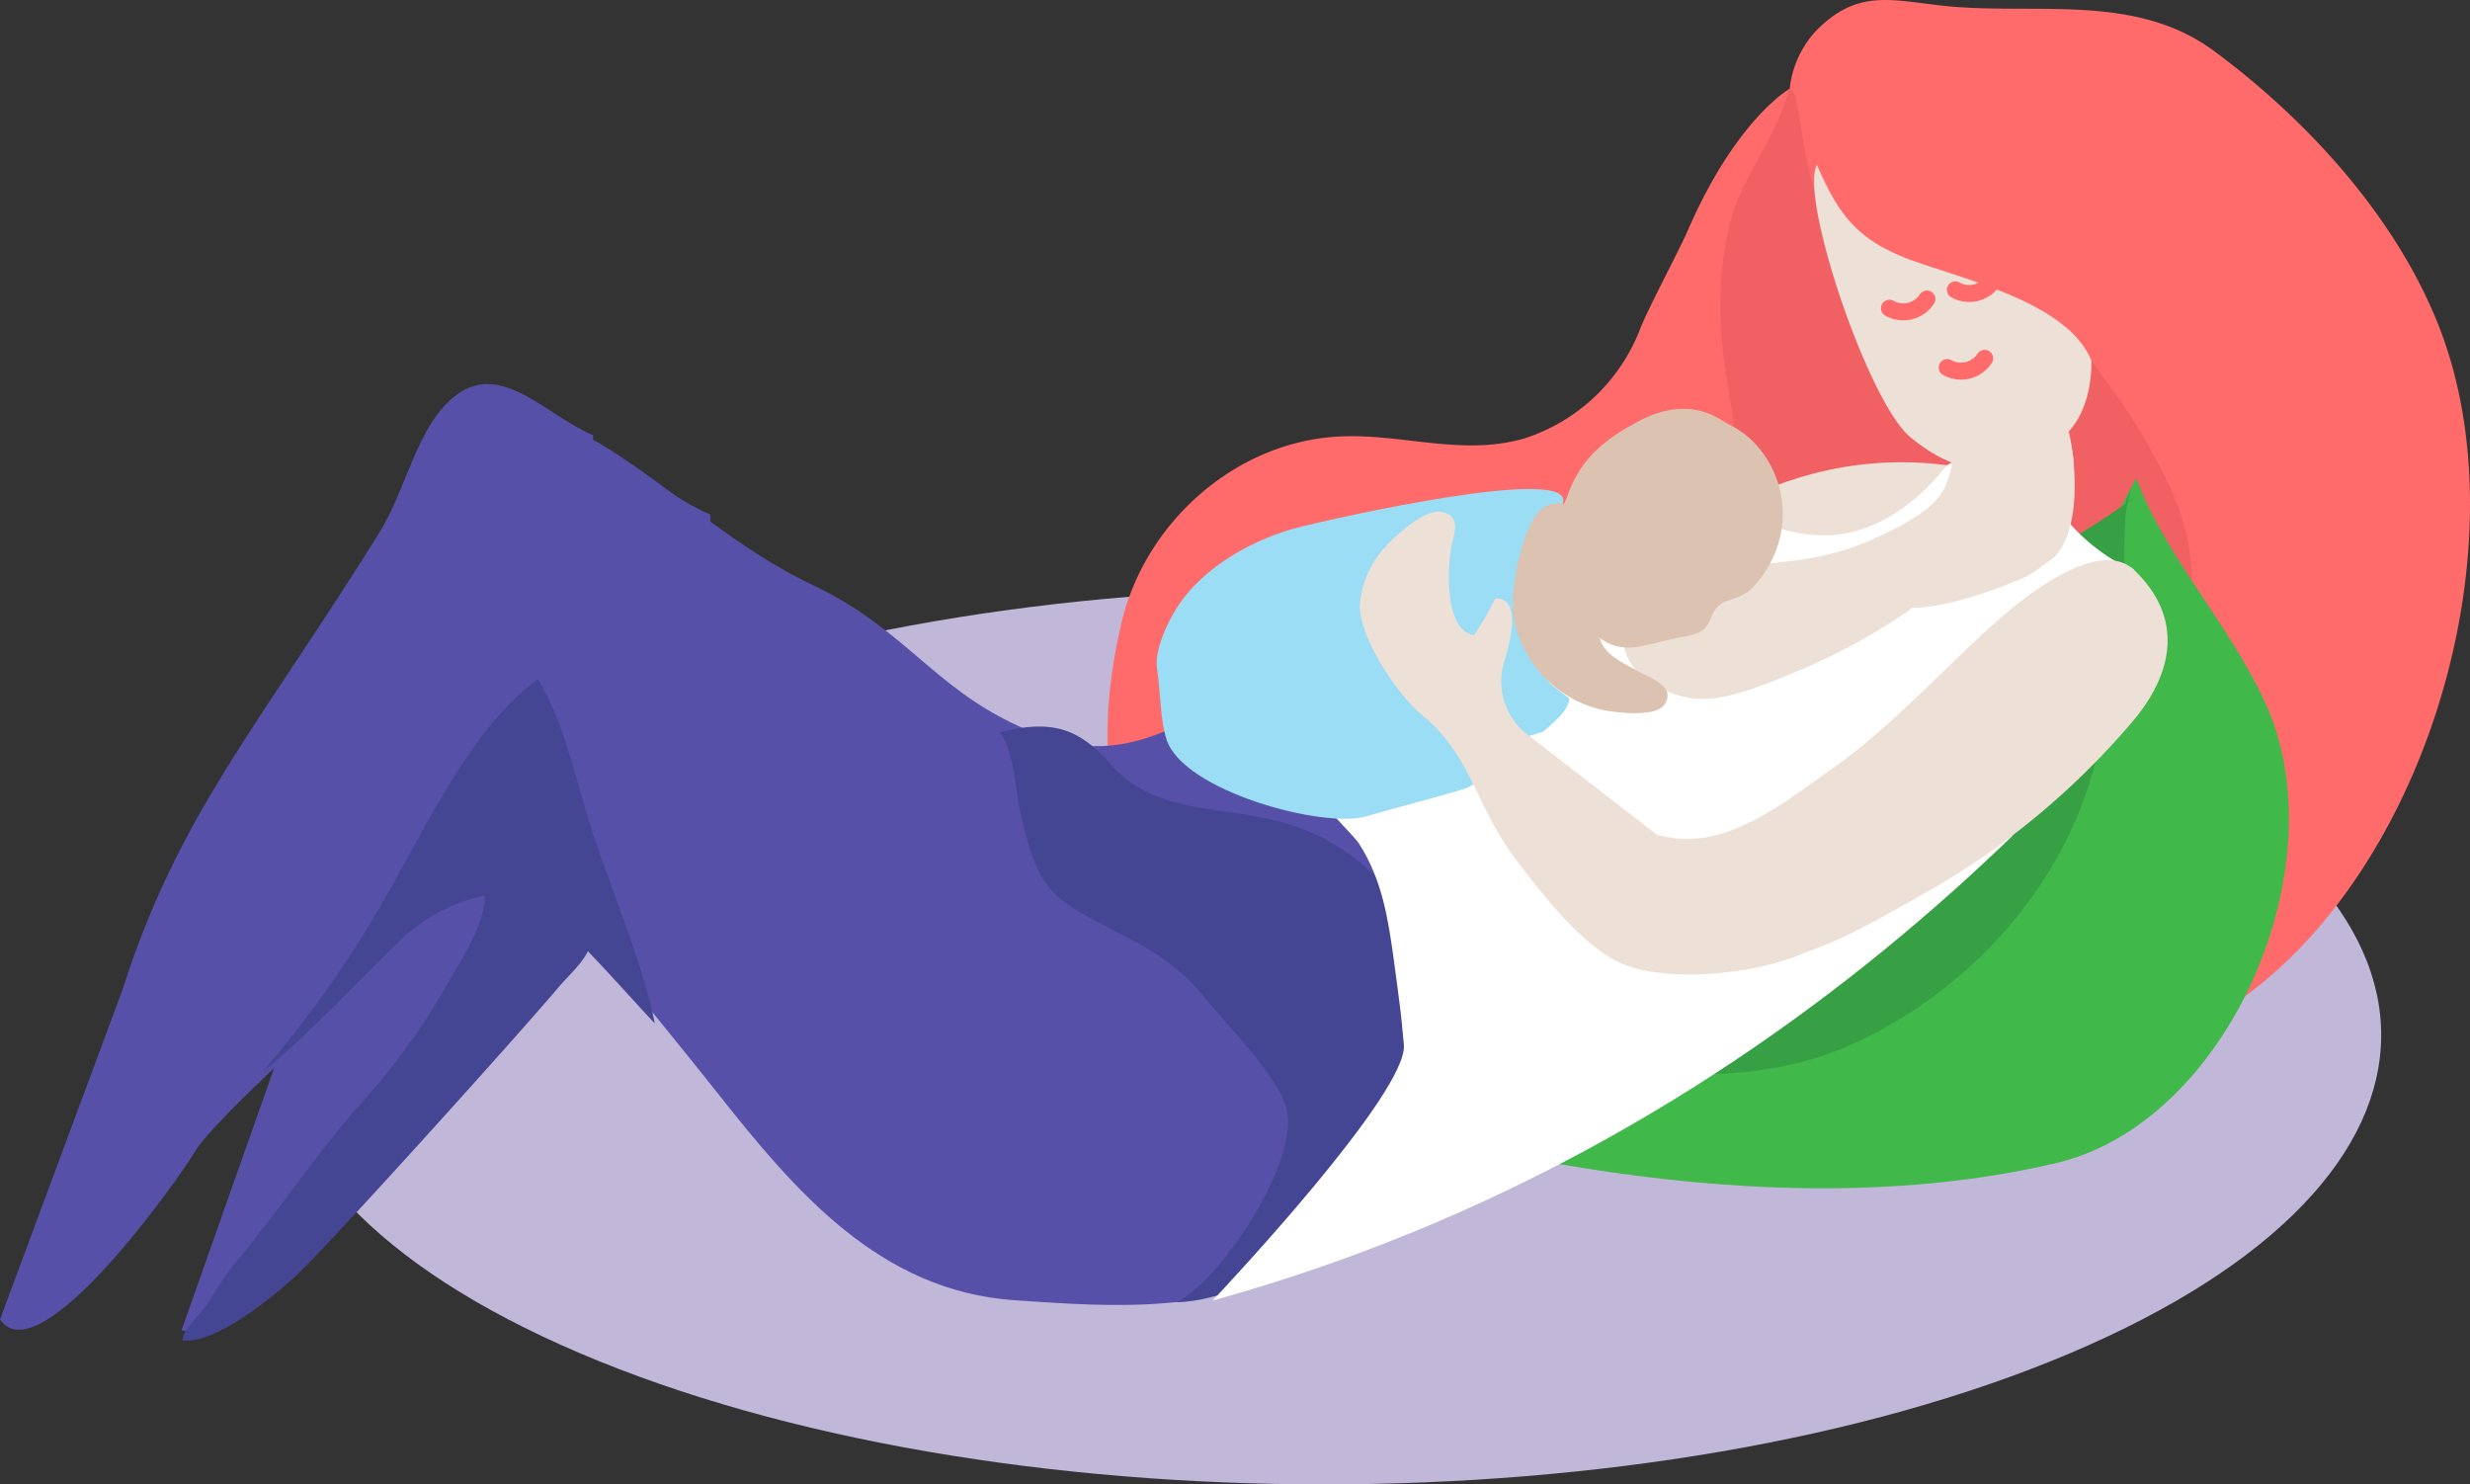 <svg xmlns="http://www.w3.org/2000/svg" xmlns:xlink="http://www.w3.org/1999/xlink" width="291.271" height="175.042" viewBox="0 0 291.271 175.042">
  <rect x="0" y="0" width="291.271" height="175.042" fill="#333333" stroke="none"/>
  <defs>
    <clipPath id="clip-path">
      <path id="Path_4833" data-name="Path 4833" d="M0,95.969H291.271V-79.073H0Z" transform="translate(0 79.073)" fill="none"/>
    </clipPath>
  </defs>
  <g id="_1" data-name="1" transform="translate(0 79.073)">
    <g id="Group_4845" data-name="Group 4845" transform="translate(0 -79.073)" clip-path="url(#clip-path)">
      <g id="Group_4813" data-name="Group 4813" transform="translate(32.272 69.402)">
        <path id="Path_4801" data-name="Path 4801" d="M20.116,8.481c-48.688,20.629-48.958,54.069-.584,74.7s127.054,20.629,175.741,0,48.935-54.069.562-74.7-127.043-20.623-175.719,0" transform="translate(16.575 6.988)" fill="#c0b7d9"/>
      </g>
      <g id="Group_4814" data-name="Group 4814" transform="translate(130.6 0.001)">
        <path id="Path_4802" data-name="Path 4802" d="M44.107,5.736a11.9,11.9,0,0,1,3.015-6.73C52-6.061,56-4.724,62.208-4.049c10.63,1.156,22.533-1.6,31.908,5.315,11.006,8.124,21.561,19.657,26.6,32.616,9.568,24.6-.624,61.354-21.588,77.855C79.6,127.112,52.41,128.094,28.875,126.549c-17.043-1.118-37.659-4.144-51.127-15.449C-35.946,99.607-38.611,85.667-34.7,68.764-32.03,57.25-21.8,47.8-9.836,46.8c7.732-.644,15.022,2.4,22.706.157A21.776,21.776,0,0,0,26.435,34.146c.983-2.563,4.5-9.056,5.676-11.746,5.725-13.156,12-16.665,12-16.665" transform="translate(36.342 4.726)" fill="#ff6a6a"/>
      </g>
      <g id="Group_4815" data-name="Group 4815" transform="translate(163.963 10.463)">
        <path id="Path_4803" data-name="Path 4803" d="M25.815,0c-2.938,9.32-6.827,10.32-7.929,21.056-1.26,12.248,3.006,18.36.981,26.611-2.316,9.444-22.6,18.212-31.974,22.008-1.837.744-3.985.514-5.753,1.709C-28.993,78.247-4.211,91.538.9,94.491c6.243,3.606,12.224,7.593,19.487,8.556,10.431,1.384,20.39-2.663,30.363-5.076C58.5,96.1,63.817,94.083,67.685,86.729A52.594,52.594,0,0,0,73.234,64.3c.277-10.178-.02-13.428-5.9-23.558-1.941-3.345-3.774-5.578-5.935-8.726-5.269-7.664-22.044-8.222-29.108-14.2C26.707,13.092,27.557.551,25.815,0" transform="translate(21.27)" fill="#f16062"/>
      </g>
      <g id="Group_4816" data-name="Group 4816" transform="translate(156.778 56.378)">
        <path id="Path_4804" data-name="Path 4804" d="M46.972,44.287c20.375-4.777,33.531-35.2,24.623-54.4C67.191-19.6,59.76-27.387,56.437-36.49,43.748-13.649,40.457,15.452,12.412,26.394,1.248,30.748-36.612,22.287-38.7,38.735c4.753-.106,46.815,14.663,85.674,5.552" transform="translate(38.702 36.49)" fill="#40b84a"/>
      </g>
      <g id="Group_4817" data-name="Group 4817" transform="translate(153.273 57.246)">
        <path id="Path_4805" data-name="Path 4805" d="M53.911,0c-1.824,3-.64,11.234-1.333,15.5-.87,5.346-1.711,10.446-2.893,15.879-3.349,15.374-15.2,28.53-29.612,34.788C4.115,73.091-12.7,66.107-28.654,71.714c-3.812,1.339-9.765,4.542-13.791,1.946-8.711-5.616,13.993-14.48,17.8-17.444,16.423-12.771,36.738-18.325,51.488-34,6.039-6.42,8-9.891,15.817-13.873A72.127,72.127,0,0,0,54.272,1.169c-1.027.921-2.087,1.8-.361-1.169" transform="translate(44.42)" fill="#379f44"/>
      </g>
      <g id="Group_4818" data-name="Group 4818" transform="translate(0 45.29)">
        <path id="Path_4806" data-name="Path 4806" d="M0,60.479c4.664,6.763,21.386-17.041,22.9-19.66C25.464,36.37,43.773,20.741,50.54,12.976c6.291-7.217,9.339-15.42,11.987-24.428,2.154-7.325,7.936-13.508,7.409-32.351-5.326-2.185-10.7-8.74-16.06-4.786-4.7,3.467-5.833,10.964-9.173,16.326C30.482-9.438,21.043.922,14.457,21.558Z" transform="translate(0 49.831)" fill="#5650a9"/>
      </g>
      <g id="Group_4819" data-name="Group 4819" transform="translate(21.403 55.407)">
        <path id="Path_4807" data-name="Path 4807" d="M0,55.635c10.67,2.431,39.445-37,45.518-44.2,5.645-6.688,8.3-14.212,10.575-22.458,1.851-6.705,7.046-12.443,6.247-29.577-4.917-1.884-9.955-7.743-14.8-4.04-4.246,3.243-5.16,10.085-8.133,15.029C26.761-8.568,18.285,1.044,12.6,19.944Z" transform="translate(0 45.84)" fill="#5650a9"/>
      </g>
      <g id="Group_4820" data-name="Group 4820" transform="translate(54.031 48.398)">
        <path id="Path_4808" data-name="Path 4808" d="M.961,9.1c1.5-.153-1.913,12.614-1.747,15.976.308,6.338,3.068,12.1,6.564,17.167C12.972,52.678,21.7,62.757,29.734,72.923c9.118,11.529,19.091,23.4,35.06,24.5,7.9.545,17.776,1.28,25.561-1.012,8.655-2.548,13.368-9.18,18.752-15.983,12.441-15.722,25.909-31.315,45.338-37.329-3.752-1.251-7.978-.748-12-1.8-8.076-2.1-15.868-5.957-23.877-8.414-6.652-2.043-10.893-4.943-16.853-8.29-1.169-.657-2.617-2.725-3.949-2.745-4.126-.06-9.468,5.78-13.076,7.522-5.928,2.864-10.845,3.712-17.054,1.335-12.076-4.624-15-12.129-26.692-17.658C25.9,5.941,15.026-9.114,1.6-7.361Z" transform="translate(0.792 7.502)" fill="#5650a9"/>
      </g>
      <g id="Group_4821" data-name="Group 4821" transform="translate(117.869 85.679)">
        <path id="Path_4809" data-name="Path 4809" d="M11.41,37.216C16.793,34.71,26.21,20.131,24.4,14.238,23.169,10.2,17.6,4.766,14.863,1.383,10.181-4.415,5.645-5.44-.5-9.127c-4.5-2.7-5.094-6.145-6.313-10.854C-7.542-22.775-7.615-27.862-9.4-30c6.289-1.563,9.43-.425,13.187,3.856C9.17-20,17.535-21.5,25.126-19.025c17.559,5.731,24.8,30.161,13.182,44.265-3.827,4.644-7.055,4.83-12.591,7.079-4.321,1.758-8.7,4.788-14.307,4.9" transform="translate(9.401 30.664)" fill="#444693"/>
      </g>
      <g id="Group_4822" data-name="Group 4822" transform="translate(31.008 80.103)">
        <path id="Path_4810" data-name="Path 4810" d="M25.329,22.245C24.156,15.863,20.048,6,17.956-.389c-1.917-5.864-3.292-12.963-6.409-17.94C3.4-12.434-2.145.211-7.311,8.908A128.208,128.208,0,0,1-20.87,27.888c3.978-2.909,11.394-10.82,15.724-14.967a20.35,20.35,0,0,1,11.4-5.937c5.16-.857,11.024,6.639,19.075,15.261" transform="translate(20.87 18.329)" fill="#444693"/>
      </g>
      <g id="Group_4823" data-name="Group 4823" transform="translate(21.492 103.523)">
        <path id="Path_4811" data-name="Path 4811" d="M19.051,0c2.98,2.566-2.107,10.055-3.447,12.419A76.008,76.008,0,0,1,5.76,26.157C.124,32.426-4.325,39.368-9.727,45.746a37.927,37.927,0,0,0-2.847,4.29c-.905,1.417-2.931,2.977-3.123,4.492,3.878.564,10.973-5.339,13.492-7.684C1.505,43.39,24.107,18.338,28.68,12.888,29.765,11.6,31.893,9.729,32.346,8.1c1.6-5.791-8.985-6.933-13.3-8.1" transform="translate(15.697)" fill="#444693"/>
      </g>
      <g id="Group_4824" data-name="Group 4824" transform="translate(180.135 56.156)">
        <path id="Path_4812" data-name="Path 4812" d="M26.874,0C24.335,4.317,14.02,5.2,9.284,5.587c-3.7.3-7.234-.852-10.984-.454-4.97.529-12.058,3.026-15.715,6.572-3.4,3.292-6.336,11.148-3.73,15.655,1.707,2.953,5.636,4.635,8.877,4.6C-7.52,31.9,3.872,31.6,4.087,24.618c-.4-.182-.618.073-1.038.381Z" transform="translate(22.143)" fill="#fff"/>
      </g>
      <g id="Group_4825" data-name="Group 4825" transform="translate(142.994 86.28)">
        <path id="Path_4813" data-name="Path 4813" d="M6.034,1.733c-3,1.153,5.231,8.441,6.247,10.017,2.747,4.27,3.462,8.93,4.135,13.882.259,1.915.542,3.982.77,5.857,0,0,.255,2.267.4,4.009C18.048,41.116-3.3,63.882-4.972,65.655c5.448-1.508,11.04-3.29,16.744-5.395C45.659,47.755,71.214,28.4,89.437,10.767c-5.543,2.249-38.826,15.892-48.86,6.291-3.719-3.56-7.546-6.338-10.823-10.4C27.817,4.25,25.5.121,22.54-1.14c-2.18-.93-5.078.649-7.177,1.167C12.2.812,7.573,1.538,4.58-.089c.339-.578.894-.7,1.454,1.822" transform="translate(4.972 1.428)" fill="#fff"/>
      </g>
      <g id="Group_4826" data-name="Group 4826" transform="translate(163.744 51.108)">
        <path id="Path_4814" data-name="Path 4814" d="M11.722,13.462C2.65,17-4.91,19.368-9.658,20.763-3.931,27.047.928,33.164,5.993,39.92c4.795,6.4,12.374,10.913,20.326,6.643,4.394-2.358,7.637-7.27,11.288-10.674,5.078-4.733,13.034-8.538,16.456-14.77C56.5,16.67,75.216,1.446,78.289,5.05c.25.3-11.15-4.407-11.83-15.578a.407.407,0,0,0-.089-.263C64.617-13.428,41.6,1.816,11.722,13.462" transform="translate(9.658 11.092)" fill="#fff"/>
      </g>
      <g id="Group_4827" data-name="Group 4827" transform="translate(213.923 19.448)">
        <path id="Path_4815" data-name="Path 4815" d="M.188,0c-2.112,3.741,6.019,27.97,11,32.094,7.626,6.311,12.764,3.389,17.337.458,4.372-2.8,4.02-9.519,4.02-9.519a10.734,10.734,0,0,0-3.108-3.971C24.986,15.356,17.634,13.4,12.23,11.553,5.255,9.171,2.915,6.324.188,0" transform="translate(0.155)" fill="#ede0d6"/>
      </g>
      <g id="Group_4828" data-name="Group 4828" transform="translate(229.231 43.405)">
        <path id="Path_4816" data-name="Path 4816" d="M0,3.621c1.99,3.21,2.98,5.97,1.153,10.114a51.33,51.33,0,0,1,5.109,3.923c1.4,1.322.731,2.528,2.732,2.82C17.67,21.742,15.817,4.71,13.461.876a7.377,7.377,0,0,0-4.673-3.77C5.6-3.525,4.016-.743,0,3.621" transform="translate(0 2.983)" fill="#ede0d6"/>
      </g>
      <g id="Group_4829" data-name="Group 4829" transform="translate(219.832 53.165)">
        <path id="Path_4817" data-name="Path 4817" d="M6.005,0C5.1,4.235,4.673,5.926.941,8.184-.988,9.351-5.51,12.208-4.89,15.195c1.406,6.772,14.953,1.361,18.247-.011,5.736-2.391,6.433-7.451-.122-10.929Z" transform="translate(4.948)" fill="#ede0d6"/>
      </g>
      <g id="Group_4830" data-name="Group 4830" transform="translate(158.349 63.665)">
        <path id="Path_4818" data-name="Path 4818" d="M12.948,12.4c1.054-.885,3-2.477,3.108-3.912-2.331-1.8-2.851-1.961-4.357-4.6a16.438,16.438,0,0,1-2-11.073C8.18-6.07,8.694.9,5.783.483c-2.871-.407.091-8.37-2.1-10.121-1.5-1.2-5.187-.272-6.692.476-2.827,1.4-5.366,5.014-6.55,7.794-1.815,4.266-1.284,8.162.77,12.226.839,1.658,2.493,4.272,4.14,5.222,1.561.9,3.367.531,4.97-.035C4.466,14.577,8.386,13.9,12.948,12.4" transform="translate(10.669 10.214)" fill="#9bddf5"/>
      </g>
      <g id="Group_4831" data-name="Group 4831" transform="translate(206.173 54.54)">
        <path id="Path_4819" data-name="Path 4819" d="M3.346.96c-2.34.735-6.127,1.921-6.1,3.427.029,1.724,5.063,3.526,9.315,3.4,7.279-.208,12.366-6.054,14.1-8.259A41.2,41.2,0,0,0,3.346.96" transform="translate(2.757 0.791)" fill="#ede0d6"/>
      </g>
      <g id="Group_4832" data-name="Group 4832" transform="translate(224.569 50.765)">
        <path id="Path_4820" data-name="Path 4820" d="M2.915,1.915c6.123,4.923,10.595.974,13.9-3.493.527,2.021,1.647,5.167-.742,7.287C11.664,9.63,2.944,9.552-2.4,9.727.5,9.256,4.37,3.469,2.915,1.915" transform="translate(2.402 1.578)" fill="#ede0d6"/>
      </g>
      <g id="Group_4833" data-name="Group 4833" transform="translate(188.06 70.426)">
        <path id="Path_4821" data-name="Path 4821" d="M.583,0C-3.182,3.73,4.039,5.689,6.861,5.652c-.593-.208-.9-.81-1.443-1.171C4.7,4,3.868,3.794,3.151,3.256,2.248,2.581.245,1.178.583,0" transform="translate(0.481)" fill="#ffd5bc"/>
      </g>
      <g id="Group_4834" data-name="Group 4834" transform="translate(176.669 66.06)">
        <path id="Path_4822" data-name="Path 4822" d="M32.423,3.782C25.979,9.449,19.885,16.358,12.905,21.29,8.3,24.544,2.7,29.077-3.084,29.68c-9.034.941-15.378-7.976-23.613-8.226A26.089,26.089,0,0,0-25.256,29.6c1,2.608,4.518,4.883,6.6,6.579C-13.732,40.192-8.049,43.528-1.7,44.3c10,1.213,17.479-3.83,25.8-8.436A90.383,90.383,0,0,0,47.757,16.3c5.209-5.915,6.455-12.567.549-18.23C44.472-5.6,36.642.072,32.423,3.782" transform="translate(26.715 3.116)" fill="#ede0d6"/>
      </g>
      <g id="Group_4835" data-name="Group 4835" transform="translate(222.81 33.092)">
        <path id="Path_4823" data-name="Path 4823" d="M0,1.785A3.329,3.329,0,0,0,4.418.7m3.36-1.08A3.327,3.327,0,0,0,12.2-1.471M6.809,8.778a3.325,3.325,0,0,0,4.418-1.087" transform="translate(0 1.471)" fill="none" stroke="#ff6a6a" stroke-linecap="round" stroke-width="2"/>
      </g>
      <g id="Group_4836" data-name="Group 4836" transform="translate(136.394 57.662)">
        <path id="Path_4824" data-name="Path 4824" d="M26.229,1C28.431-4-1.214,2.746-4.933,3.706-9.648,4.926-16.053,8.076-19.3,13.3c-1.189,1.908-2.588,5.005-2.26,7.084.4,2.537.339,5.888,1.113,8.315,1.961,6.134,18.571,10.548,23.518,9.085,3.108-.919,8.578-2.3,11.617-3.263,4.633-1.459-1.262-7.622,3.513-8.571,1.182-.235,7.077-.279,7.343-1.935.193-1.209-3.278-4.939-3.847-6.406C20.055,13.378,23.16.094,26.229,1" transform="translate(21.611 0.827)" fill="#9bddf5"/>
      </g>
      <g id="Group_4837" data-name="Group 4837" transform="translate(160.358 60.326)">
        <path id="Path_4825" data-name="Path 4825" d="M10.708,14.314A7.88,7.88,0,0,1,8.145,6.124C8.723,4.256,10.483-1.7,7.136-1.553A34.744,34.744,0,0,1,4.647,2.768C1.2,2.265,1.506-4.88,1.914-7.333,2.2-9.064,3.268-11.227.9-11.752-1.13-12.2-4.628-8.962-5.876-7.572a11.357,11.357,0,0,0-2.94,6.7C-9.026,2.8-4.486,9.765-1.44,12.24,4.318,16.916,4.82,22.972,9.644,29.328c3.011,3.962,7.914,10.322,12.585,12.246,5.594,2.3,16.381,1.085,21.754-1.508Z" transform="translate(8.823 11.794)" fill="#ede0d6"/>
      </g>
      <g id="Group_4838" data-name="Group 4838" transform="translate(219.677 52.95)">
        <path id="Path_4826" data-name="Path 4826" d="M6.005,0C5.1,4.235,4.673,5.926.941,8.184-.988,9.351-5.51,12.208-4.89,15.195c1.406,6.772,14.953,1.361,18.247-.011,5.736-2.391,6.433-7.451-.122-10.929Z" transform="translate(4.948)" fill="#ede0d6"/>
      </g>
      <g id="Group_4839" data-name="Group 4839" transform="translate(191.355 61.193)">
        <path id="Path_4827" data-name="Path 4827" d="M2.435,4.543C.99,5.278-1.125,6.527-1.8,8.674a5.352,5.352,0,0,0,.184,3.453C-.427,15.39,3.2,16.606,4.2,16.942c4.23,1.419,8.286-.232,14.108-2.614A71.865,71.865,0,0,0,31.824,7,15.365,15.365,0,0,0,34.98.284c.274-1.472.553-3-.239-3.7-1.24-1.089-4.449.781-6.935,1.926C17.995,3.029,11.232.07,2.435,4.543" transform="translate(2.006 3.744)" fill="#ede0d6"/>
      </g>
      <g id="Group_4840" data-name="Group 4840" transform="translate(178.382 59.128)">
        <path id="Path_4828" data-name="Path 4828" d="M6.789,0c-3.4,2.7-6.845-1.835-9.51,1.474-1.846,2.293-3.194,8.981-2.807,11.834a13.622,13.622,0,0,0,12.1,11.524c1.266.148,4.85.445,5.729-.874,1.406-2.116-1.594-3.1-3.042-3.9-2.183-1.209-4.753-2.276-4.642-4.824C4.79,11.42,13.442,7.608,6.61,5.911Z" transform="translate(5.594)" fill="#dcc3b1"/>
      </g>
      <g id="Group_4841" data-name="Group 4841" transform="translate(184.593 59.044)">
        <path id="Path_4829" data-name="Path 4829" d="M6.083,9.041C2.455,9.869,0,8.313-1.052,6.692-2.292,4.771-1.517,3.33-.806,1.4A3.431,3.431,0,0,1-1.953-3.132c.792-1.357,6.13-5.255,6.258-1.713C5.848-6.692,2.262-7.736.985-7.38c-2.161.6-2.732,2.674-3.861,4.286-1.187,1.691-2.5,2-2.043,4.458A13.687,13.687,0,0,0-2.632,6.936C-1.448,8.45.679,11.279,6.083,9.041" transform="translate(5.012 7.449)" fill="#dcc3b1"/>
      </g>
      <g id="Group_4842" data-name="Group 4842" transform="translate(183.233 48.21)">
        <path id="Path_4830" data-name="Path 4830" d="M1.7,10.393c.713-.945.365-2.743,1.169-3.958a9.61,9.61,0,0,1,2.6-2.426C3.584.945,6.863-4.315,9.486-5.856c2.9-1.7,6.49-1.41,9.463-.153A16.269,16.269,0,0,1,23.481-2.92C22.668-3.627,22.3-4.627,21.367-5.3A36.056,36.056,0,0,0,17.794-7.56c-2.9-1.6-6.132-1.129-8.941.328C4.766-5.116,1.8-2.788.264,1.547-.31,3.161-1.481,4.615-1.4,6.393c.146,3.27,2.8,7.267,3.734,10.265Z" transform="translate(1.403 8.563)" fill="#dcc3b1"/>
      </g>
      <g id="Group_4843" data-name="Group 4843" transform="translate(183.651 49.198)">
        <path id="Path_4831" data-name="Path 4831" d="M.106,10.708C-.423,5.136-.085.49,4-3.661,7.53-7.249,14.056-9.979,19.152-8.332c4.737,1.53,7.737,6.9,7.305,11.768a12.657,12.657,0,0,1-3.783,8.08c-1.574,1.4-4.091,1.275-5.35,2.705-1.014,1.153.343,1.222-1.4,2.169-1.122.609-5.448,1.871-6.814,1.7-2.63-.332-10.5-6.207-9-7.38" transform="translate(0.087 8.823)" fill="#dcc3b1"/>
      </g>
      <g id="Group_4844" data-name="Group 4844" transform="translate(191.188 68.592)">
        <path id="Path_4832" data-name="Path 4832" d="M1.554,3.824c1.434.241,3.458-.8,3.765-1.93.87.321.246.952,1.189.773,1.242-.239,1-1.045,1.638-1.99A5.622,5.622,0,0,1,10.4-.913c1.149-.626,2.021-1.561,3.037-2.238-.728,1.222-2.282,1.964-3.3,2.915-.8.753-.832,1.727-1.492,2.506-.7.828-2.439,1.043-3.511,1.249A13.309,13.309,0,0,1-1.28,3.4Z" transform="translate(1.28 3.151)" fill="#dcc3b1"/>
      </g>
    </g>
  </g>
</svg>
